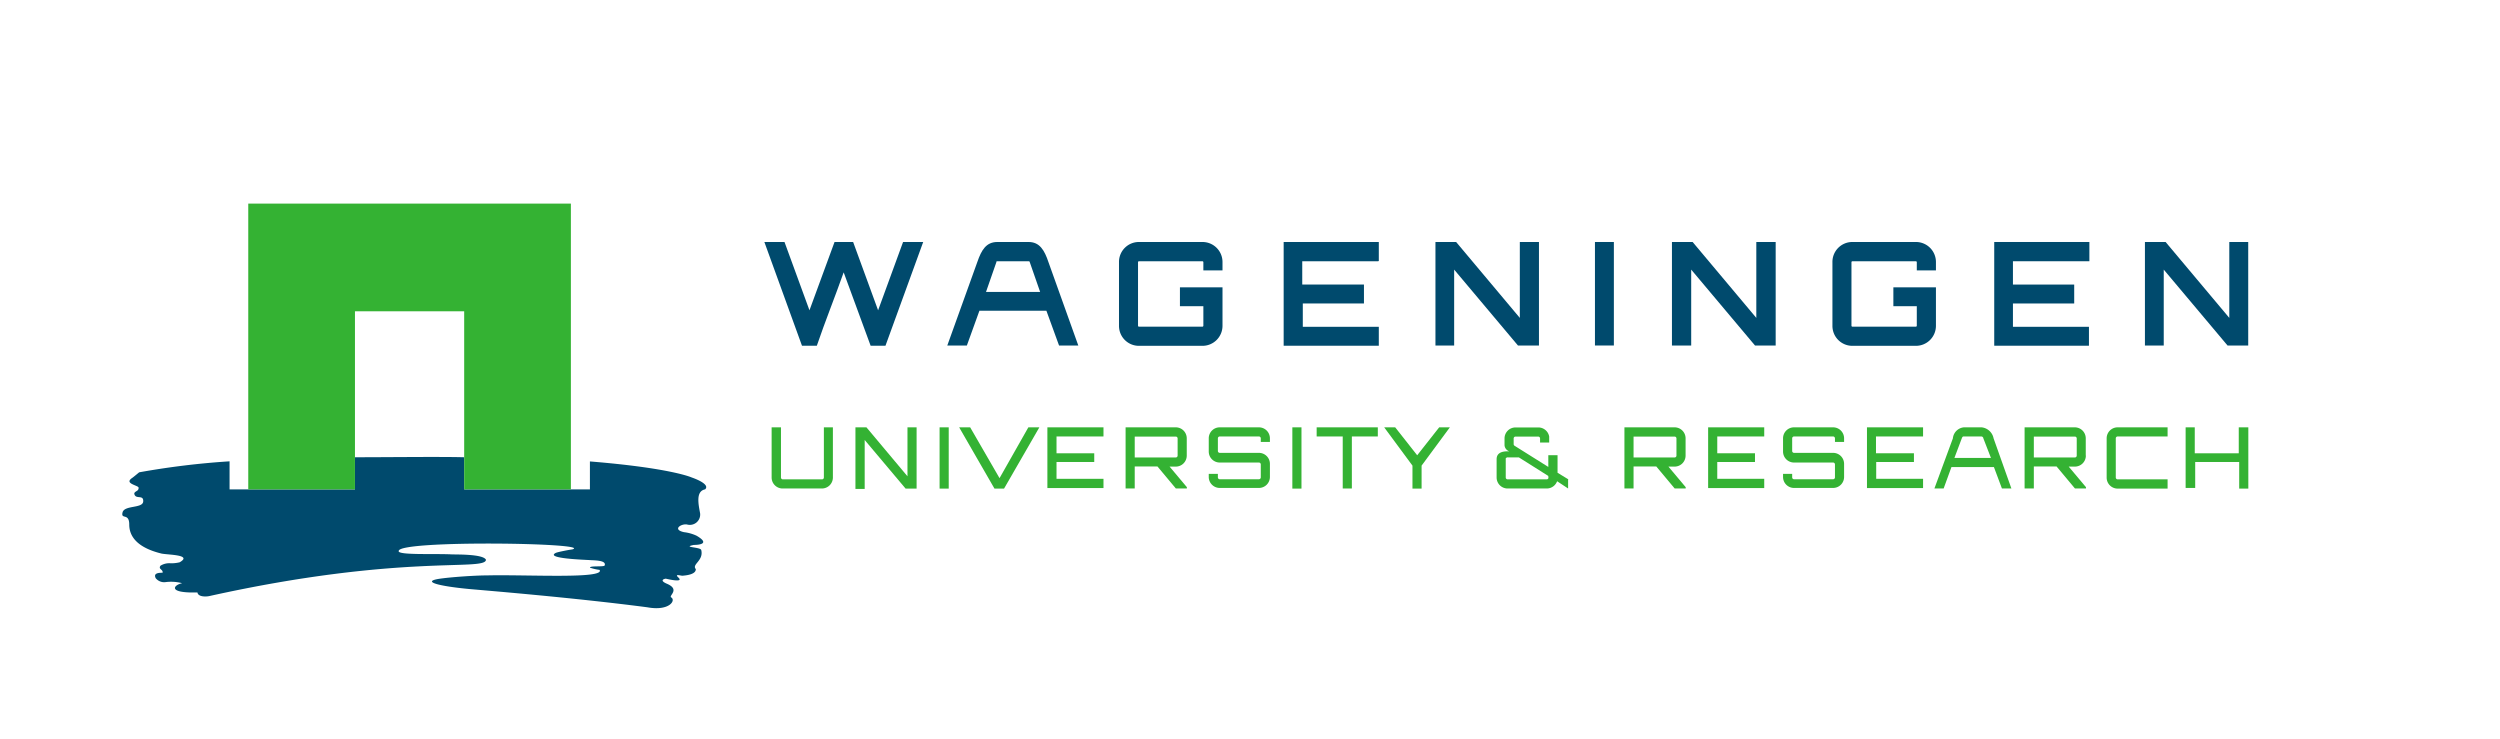 <svg id="Logo" xmlns="http://www.w3.org/2000/svg" viewBox="0 0 227.28 67.21"><defs><style>.cls-1{fill:none;}.cls-2{fill:#004a6d;}.cls-3{fill:#34b233;}</style></defs><title>WUR_RGB_standard</title><rect class="cls-1" width="227.28" height="67.21"/><path class="cls-2" d="M83.93,22L80.5,31.43H79.15L76.7,24.76C75.91,27,75,29.25,74.26,31.43H72.91L69.49,22h1.83l2.27,6.21L75.87,22h1.69l2.27,6.21L82.1,22h1.83Z" transform="translate(0)"/><path class="cls-2" d="M111.14,24.58h-1.74V23.84a0.09,0.09,0,0,0-.09-0.09h-5.76a0.09,0.09,0,0,0-.09.09v5.77a0.09,0.09,0,0,0,.09.09h5.76a0.09,0.09,0,0,0,.09-0.09V27.84h-2.13V26.12h3.87v3.5a1.82,1.82,0,0,1-1.83,1.82h-5.76a1.81,1.81,0,0,1-1.82-1.82V23.84A1.81,1.81,0,0,1,103.55,22h5.76a1.82,1.82,0,0,1,1.83,1.82v0.73Z" transform="translate(0)"/><path class="cls-2" d="M125.3,23.75h-6.91v2.12H124v1.72h-5.56v2.12h6.91v1.72h-8.65V22h8.65v1.72Z" transform="translate(0)"/><path class="cls-2" d="M138.17,22h1.74v9.41H138l-5.8-6.9v6.9H130.5V22h1.88l5.79,6.9V22Z" transform="translate(0)"/><path class="cls-2" d="M145,22h1.72v9.41H145V22Z" transform="translate(0)"/><path class="cls-2" d="M159.69,22h1.74v9.41h-1.88l-5.8-6.9v6.9H152V22h1.88l5.79,6.9V22Z" transform="translate(0)"/><path class="cls-2" d="M176,24.58h-1.74V23.84a0.09,0.09,0,0,0-.09-0.09h-5.76a0.09,0.09,0,0,0-.09.09v5.77a0.09,0.09,0,0,0,.09.09h5.76a0.09,0.09,0,0,0,.09-0.09V27.84h-2.13V26.12H176v3.5a1.82,1.82,0,0,1-1.83,1.82h-5.76a1.81,1.81,0,0,1-1.82-1.82V23.84A1.81,1.81,0,0,1,168.37,22h5.76A1.82,1.82,0,0,1,176,23.84v0.73Z" transform="translate(0)"/><path class="cls-2" d="M189.95,23.75H183v2.12h5.57v1.72H183v2.12h6.91v1.72H181.3V22h8.65v1.72Z" transform="translate(0)"/><path class="cls-2" d="M202.65,22h1.74v9.41h-1.88l-5.8-6.9v6.9H195V22h1.88l5.79,6.9V22Z" transform="translate(0)"/><path class="cls-2" d="M95.32,23.84C94.95,22.73,94.51,22,93.51,22H90.67c-1,0-1.44.71-1.82,1.82l-2.73,7.59h1.78l1.14-3.16h6.09l1.15,3.16h1.75Zm-5.68,2.7,0.94-2.7c0-.06,0-0.09.09-0.09h2.86c0.05,0,.06,0,0.09.09l0.94,2.7H89.64Z" transform="translate(0)"/><path class="cls-3" d="M74.88,38.85h0.84v4.56a1,1,0,0,1-1,1H71.15a1,1,0,0,1-1-1V38.85H71v4.56a0.17,0.17,0,0,0,.17.17h3.56a0.17,0.17,0,0,0,.17-0.17V38.85Z" transform="translate(0)"/><path class="cls-3" d="M82.5,38.85h0.83v5.57h-1L78.61,40v4.45H77.77V38.85h1L82.5,43.3V38.85Z" transform="translate(0)"/><path class="cls-3" d="M85.42,38.85h0.83v5.57H85.42V38.85Z" transform="translate(0)"/><path class="cls-3" d="M93.49,38.85h1l-3.21,5.57H90.41L87.2,38.85h1l2.67,4.62Z" transform="translate(0)"/><path class="cls-3" d="M100.32,39.68H96.05v1.53h3.43V42H96.05v1.53h4.27v0.84h-5.1V38.85h5.1v0.83Z" transform="translate(0)"/><path class="cls-3" d="M107.89,41.42a1,1,0,0,1-1,1h-0.56l1.57,1.87v0.12h-1l-1.67-2h-1.9l-0.17,0v2h-0.83V38.85h4.56a1,1,0,0,1,1,1v1.56Zm-4.73-1.73v1.9h3.73a0.17,0.17,0,0,0,.17-0.17V39.86a0.17,0.17,0,0,0-.17-0.17h-3.73Z" transform="translate(0)"/><path class="cls-3" d="M153.24,41.42a1,1,0,0,1-1,1h-0.56l1.57,1.87v0.12h-1l-1.67-2h-1.9l-0.17,0v2h-0.83V38.85h4.56a1,1,0,0,1,1,1v1.56Zm-4.73-1.73v1.9h3.73a0.17,0.17,0,0,0,.17-0.17V39.86a0.17,0.17,0,0,0-.17-0.17h-3.73Z" transform="translate(0)"/><path class="cls-3" d="M189.63,41.42a1,1,0,0,1-1,1h-0.56l1.57,1.87v0.12h-1l-1.67-2h-1.9l-0.17,0v2h-0.84V38.85h4.56a1,1,0,0,1,1,1v1.56Zm-4.73-1.73v1.9h3.73a0.17,0.17,0,0,0,.17-0.17V39.86a0.17,0.17,0,0,0-.17-0.17H184.9Z" transform="translate(0)"/><path class="cls-3" d="M115.45,40.18h-0.83V39.85a0.17,0.17,0,0,0-.17-0.17h-3.56a0.17,0.17,0,0,0-.17.17V41a0.17,0.17,0,0,0,.17.17h3.56a1,1,0,0,1,1,1v1.19a1,1,0,0,1-1,1h-3.56a1,1,0,0,1-1-1V43.08h0.83v0.32a0.17,0.17,0,0,0,.17.17h3.56a0.17,0.17,0,0,0,.17-0.17V42.22a0.17,0.17,0,0,0-.17-0.17h-3.56a1,1,0,0,1-1-1V39.85a1,1,0,0,1,1-1h3.56a1,1,0,0,1,1,1v0.33Z" transform="translate(0)"/><path class="cls-3" d="M117.49,38.85h0.83v5.57h-0.83V38.85Z" transform="translate(0)"/><path class="cls-3" d="M125.26,38.85v0.83H122.9v4.73h-0.83V39.68H119.7V38.85h5.57Z" transform="translate(0)"/><path class="cls-3" d="M131.81,38.85l-2.57,3.48v2.09h-0.83V42.33l-2.57-3.48h1l2,2.54,2-2.54h1Z" transform="translate(0)"/><path class="cls-3" d="M160.39,39.68h-4.27v1.53h3.43V42h-3.43v1.53h4.27v0.84h-5.1V38.85h5.1v0.83Z" transform="translate(0)"/><path class="cls-3" d="M167.65,40.18h-0.83V39.85a0.17,0.17,0,0,0-.17-0.17h-3.55a0.17,0.17,0,0,0-.17.17V41a0.17,0.17,0,0,0,.17.17h3.55a1,1,0,0,1,1,1v1.19a1,1,0,0,1-1,1h-3.55a1,1,0,0,1-1-1V43.08h0.83v0.32a0.17,0.17,0,0,0,.17.17h3.55a0.17,0.17,0,0,0,.17-0.17V42.22a0.17,0.17,0,0,0-.17-0.17h-3.55a1,1,0,0,1-1-1V39.85a1,1,0,0,1,1-1h3.55a1,1,0,0,1,1,1v0.33Z" transform="translate(0)"/><path class="cls-3" d="M174.81,39.68h-4.26v1.53H174V42h-3.43v1.53h4.26v0.84h-5.1V38.85h5.1v0.83Z" transform="translate(0)"/><path class="cls-3" d="M180.15,38.85a1.24,1.24,0,0,1,1.09,1l1.62,4.56H182l-0.73-1.95h-3.86l-0.71,1.95h-0.84l1.68-4.56a1.11,1.11,0,0,1,1-1h1.62ZM181,41.63l-0.69-1.78a0.19,0.19,0,0,0-.17-0.17h-1.62c-0.09,0-.12.05-0.17,0.17l-0.67,1.78H181Z" transform="translate(0)"/><path class="cls-3" d="M192.52,39.68a0.17,0.17,0,0,0-.17.17v3.56a0.17,0.17,0,0,0,.17.17h4.54v0.84h-4.54a1,1,0,0,1-1-1V39.85a1,1,0,0,1,1-1h4.54v0.83h-4.54Z" transform="translate(0)"/><path class="cls-3" d="M204.4,38.85v5.57h-0.83V42h-4v2.36H198.7V38.85h0.83v2.36h4V38.85h0.83Z" transform="translate(0)"/><path class="cls-3" d="M142.6,43.59l-1-.61v-1.6h-0.84v1.07l-3.06-1.92h0a0.17,0.17,0,0,1-.09-0.15V39.86a0.17,0.17,0,0,1,.17-0.17h2.06a0.17,0.17,0,0,1,.17.17v0.37h0.83V39.69a1,1,0,0,0-1-.83h-2.06a1,1,0,0,0-1,1v0.63a0.64,0.64,0,0,0,.43.54h-0.15c-0.56,0-1,.17-1,0.72v1.66a1,1,0,0,0,1,1h3.56a1,1,0,0,0,.94-0.66h0l1,0.66V43.59Zm-1.82-.18a0.17,0.17,0,0,1-.17.17h-3.55a0.17,0.17,0,0,1-.17-0.17V41.75a0.17,0.17,0,0,1,0-.07,0.2,0.2,0,0,1,.19-0.1h1l2.68,1.69v0.14Z" transform="translate(0)"/><path class="cls-2" d="M50.3,50.54" transform="translate(0)"/><path class="cls-2" d="M64.1,44.49c0.54-.5-1.21-1.08-1.21-1.08s-1.86-.86-9.26-1.46v2.54H42.2V41.57c-2.28-.06-6.78,0-9.93,0v2.92H20.87V41.94a72.36,72.36,0,0,0-8.22,1s-0.55.46-.62,0.5c-0.61.41,0,.57,0.43,0.77,0.16,0.08.17,0.13,0.11,0.29s-0.43.21-.35,0.44c0.15,0.48.84,0,.8,0.65s-1.72.32-1.88,1,0.61,0,.61,1.1,0.76,2.1,2.91,2.63c0.51,0.13,2.91.09,1.67,0.8a3.19,3.19,0,0,1-.81.09,1.5,1.5,0,0,0-.93.22c-0.23.33,0.26,0.33,0.19,0.64-0.28,0-.88,0-0.62.5a1,1,0,0,0,.83.36,3.92,3.92,0,0,1,1.57.09c-0.75.14-1.42,0.92,1.39,0.84,0.06,0.43.82,0.39,1.08,0.33,17.52-3.88,25.09-2.23,25.15-3.3-0.24-.53-2.71-0.47-3.12-0.49-1.6-.08-5,0.09-4.81-0.32,0.09-1,17.85-.72,15.77-0.13-0.09,0-1.34.23-1.5,0.32-1,.51,2.72.62,3.1,0.65s1.54,0,1.35.49c-0.06.15-1.38,0-1.33,0.2a4.65,4.65,0,0,0,.87.2c0.53,0.84-6.53.42-10.18,0.5-1.07,0-3.17.14-4.26,0.29-1.85.25-.27,0.68,2.6,0.95,1.54,0.14,9.46.78,16.18,1.66,2,0.37,2.62-.63,2.17-0.9-0.26-.15.85-0.71-0.39-1.24-0.79-.34-0.14-0.47-0.09-0.46s1.71,0.42,1.12-.12c-0.38-.35.26-0.14,0.38-0.15,1.49-.11,1.14-0.68,1.24-0.58C62.82,51.31,64,51,63.75,50c-0.08-.28-1.79-0.23-0.67-0.46,0.13,0,1.69,0,.24-0.84a3.76,3.76,0,0,0-1.14-.32c-1.08-.24-0.27-0.78.27-0.7a0.94,0.94,0,0,0,1.2-1C63.51,45.89,63.22,44.66,64.1,44.49Z" transform="translate(0)"/><polygon class="cls-3" points="22.57 18.51 22.57 44.49 32.27 44.49 32.27 28.3 42.2 28.3 42.2 44.49 51.9 44.49 51.9 18.51 22.57 18.51"/></svg>